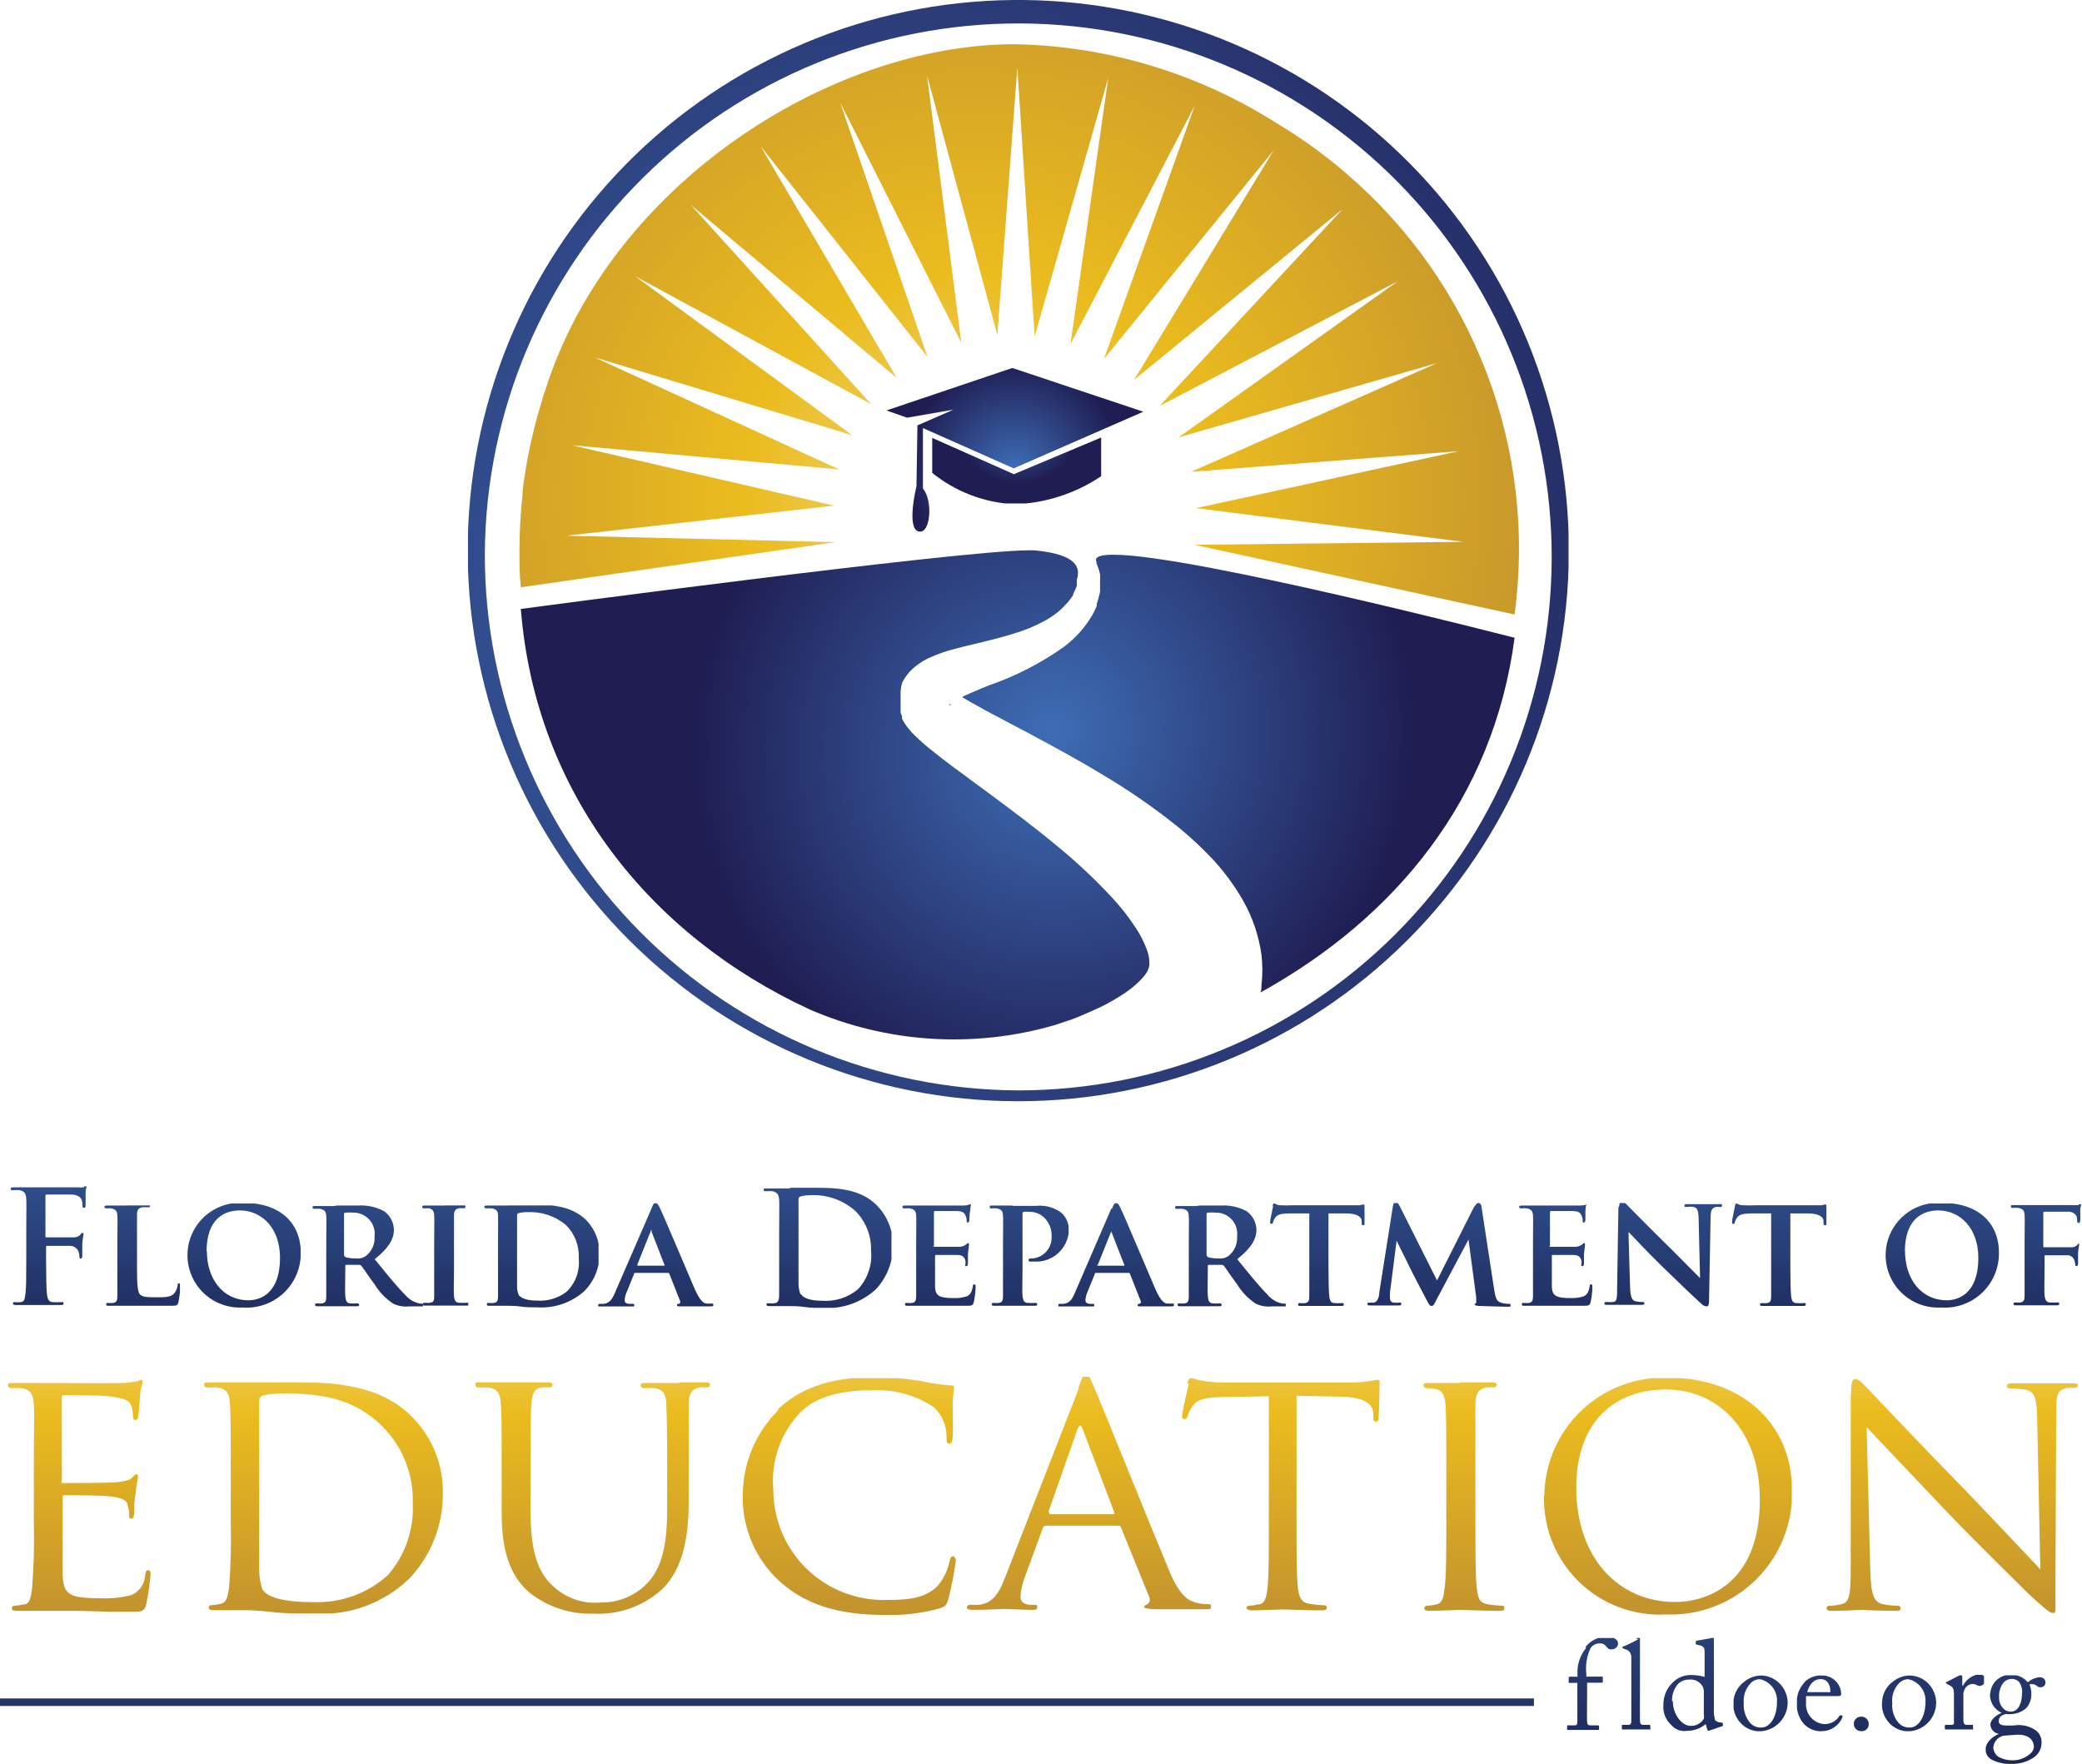 <svg id="Layer_1" data-name="Layer 1" xmlns="http://www.w3.org/2000/svg" xmlns:xlink="http://www.w3.org/1999/xlink" viewBox="0 0 132.35 112.14"><defs><style>.cls-1{fill:none;}.cls-2{clip-path:url(#clip-path);}.cls-3{fill:url(#linear-gradient);}.cls-4{clip-path:url(#clip-path-2);}.cls-5{fill:url(#linear-gradient-2);}.cls-6{clip-path:url(#clip-path-3);}.cls-7{fill:url(#linear-gradient-3);}.cls-8{clip-path:url(#clip-path-4);}.cls-9{fill:url(#linear-gradient-4);}.cls-10{clip-path:url(#clip-path-5);}.cls-11{fill:url(#linear-gradient-5);}.cls-12{clip-path:url(#clip-path-6);}.cls-13{fill:url(#linear-gradient-6);}.cls-14{clip-path:url(#clip-path-7);}.cls-15{fill:url(#linear-gradient-7);}.cls-16{clip-path:url(#clip-path-8);}.cls-17{fill:url(#linear-gradient-8);}.cls-18{clip-path:url(#clip-path-9);}.cls-19{fill:url(#linear-gradient-9);}.cls-20{clip-path:url(#clip-path-10);}.cls-21{fill:url(#linear-gradient-10);}.cls-22{clip-path:url(#clip-path-11);}.cls-23{fill:url(#linear-gradient-11);}.cls-24{clip-path:url(#clip-path-12);}.cls-25{fill:url(#linear-gradient-12);}.cls-26{clip-path:url(#clip-path-13);}.cls-27{fill:url(#linear-gradient-13);}.cls-28{clip-path:url(#clip-path-14);}.cls-29{fill:url(#linear-gradient-14);}.cls-30{clip-path:url(#clip-path-15);}.cls-31{fill:url(#linear-gradient-15);}.cls-32{clip-path:url(#clip-path-16);}.cls-33{fill:url(#linear-gradient-16);}.cls-34{clip-path:url(#clip-path-17);}.cls-35{fill:url(#linear-gradient-17);}.cls-36{clip-path:url(#clip-path-18);}.cls-37{fill:url(#linear-gradient-18);}.cls-38{clip-path:url(#clip-path-19);}.cls-39{fill:url(#linear-gradient-19);}.cls-40{clip-path:url(#clip-path-20);}.cls-41{fill:url(#linear-gradient-20);}.cls-42{clip-path:url(#clip-path-21);}.cls-43{fill:url(#linear-gradient-21);}.cls-44{clip-path:url(#clip-path-22);}.cls-45{fill:url(#linear-gradient-22);}.cls-46{clip-path:url(#clip-path-23);}.cls-47{fill:url(#linear-gradient-23);}.cls-48{clip-path:url(#clip-path-24);}.cls-49{fill:url(#linear-gradient-24);}.cls-50{clip-path:url(#clip-path-25);}.cls-51{fill:url(#linear-gradient-25);}.cls-52{clip-path:url(#clip-path-26);}.cls-53{fill:url(#linear-gradient-26);}.cls-54{clip-path:url(#clip-path-27);}.cls-55{fill:url(#linear-gradient-27);}.cls-56{clip-path:url(#clip-path-28);}.cls-57{fill:url(#linear-gradient-28);}.cls-58{clip-path:url(#clip-path-29);}.cls-59{fill:url(#radial-gradient);}.cls-60{clip-path:url(#clip-path-30);}.cls-61{fill:url(#radial-gradient-2);}.cls-62{clip-path:url(#clip-path-31);}.cls-63{fill:url(#radial-gradient-3);}.cls-64{clip-path:url(#clip-path-32);}.cls-65{fill:url(#radial-gradient-4);}.cls-66{clip-path:url(#clip-path-33);}.cls-67{fill:url(#radial-gradient-5);}.cls-68{clip-path:url(#clip-path-34);}.cls-69{fill:url(#radial-gradient-6);}.cls-70{clip-path:url(#clip-path-35);}.cls-71{fill:url(#radial-gradient-7);}.cls-72{clip-path:url(#clip-path-36);}.cls-73{fill:url(#radial-gradient-8);}.cls-74{clip-path:url(#clip-path-37);}.cls-75{fill:url(#linear-gradient-29);}.cls-76{clip-path:url(#clip-path-38);}.cls-77{fill:url(#linear-gradient-30);}.cls-78{clip-path:url(#clip-path-39);}.cls-79{fill:url(#linear-gradient-31);}.cls-80{clip-path:url(#clip-path-40);}.cls-81{fill:url(#linear-gradient-32);}.cls-82{clip-path:url(#clip-path-41);}.cls-83{fill:url(#linear-gradient-33);}.cls-84{clip-path:url(#clip-path-42);}.cls-85{fill:url(#linear-gradient-34);}.cls-86{clip-path:url(#clip-path-43);}.cls-87{fill:url(#linear-gradient-35);}.cls-88{clip-path:url(#clip-path-44);}.cls-89{fill:url(#linear-gradient-36);}.cls-90{clip-path:url(#clip-path-45);}.cls-91{fill:url(#linear-gradient-37);}.cls-92{clip-path:url(#clip-path-46);}.cls-93{fill:url(#linear-gradient-38);}</style><clipPath id="clip-path" transform="translate(-228.65 -173.61)"><path class="cls-1" d="M234,249.08a1.93,1.93,0,0,1-.41,0H231l-.63,0h-.81c-.15,0-.23,0-.23.1s.07.08.17.08a2.06,2.06,0,0,1,.39,0c.33.07.41.23.43.56s0,.6,0,2.12v1.76c0,1,0,1.71-.05,2.13s-.09.51-.29.55a1.63,1.63,0,0,1-.36,0c-.11,0-.15,0-.15.08s.07.1.21.1l1.27,0c.26,0,.89,0,1.52,0,.15,0,.22,0,.22-.1s0-.08-.17-.08a4.21,4.21,0,0,1-.5,0c-.3,0-.36-.26-.39-.55s-.05-1.17-.05-2.13v-.81c0-.07,0-.09.07-.09s1.23,0,1.48,0a.59.59,0,0,1,.51.36,1.1,1.1,0,0,1,.06.31c0,.07,0,.14.08.14s.1-.1.1-.19,0-.53,0-.73.08-.56.08-.62,0-.09-.06-.09-.08,0-.13.1a.52.52,0,0,1-.43.18h-1.73c-.06,0-.07,0-.07-.09v-2.5c0-.11,0-.13.09-.13l1.54,0c.38,0,.59.16.66.31a.91.91,0,0,1,.06.37c0,.12,0,.16.1.16s.09-.05.1-.13,0-.71,0-.81c0-.27.08-.38.08-.45a.08.08,0,0,0-.07-.09s-.1,0-.16.06"/></clipPath><linearGradient id="linear-gradient" x1="-10.65" y1="790.7" x2="-9.51" y2="790.7" gradientTransform="matrix(0, 19.37, 19.37, 0, -15314.44, 273.79)" gradientUnits="userSpaceOnUse"><stop offset="0" stop-color="#3e6db5"/><stop offset="1" stop-color="#141640"/></linearGradient><clipPath id="clip-path-2" transform="translate(-228.65 -173.61)"><path class="cls-1" d="M236.69,250.24l-1.21,0c-.13,0-.19,0-.19.08s.05.1.15.1a1.17,1.17,0,0,1,.29,0c.28.07.36.16.38.45s0,.51,0,1.8v1.5c0,.78,0,1.45,0,1.81s-.08.41-.26.45a1.3,1.3,0,0,1-.31,0c-.11,0-.14,0-.14.09s.06.09.17.09l.61,0h.5l1.17,0c.44,0,1,0,1.58,0,.46,0,.5,0,.56-.23a6.47,6.47,0,0,0,.13-1c0-.1,0-.19-.09-.19s-.08,0-.09.13a1,1,0,0,1-.22.51c-.22.23-.56.24-1,.24-.68,0-1,0-1.17-.18s-.19-.7-.19-1.79v-1.5c0-1.29,0-1.53,0-1.8s.09-.41.33-.45a2,2,0,0,1,.34,0c.11,0,.16,0,.16-.1s-.06-.08-.19-.08l-1.27,0"/></clipPath><linearGradient id="linear-gradient-2" x1="-10.65" y1="790.74" x2="-9.51" y2="790.74" gradientTransform="matrix(0, 19.37, 19.37, 0, -15309.12, 273.79)" xlink:href="#linear-gradient"/><clipPath id="clip-path-3" transform="translate(-228.65 -173.61)"><path class="cls-1" d="M241.78,253.17c0-2.1,1.14-2.62,2.12-2.62,1.42,0,2.55,1.16,2.55,3,0,2.42-1.4,2.71-2,2.71-1.65,0-2.65-1.38-2.65-3.13m2.28-3.06a3.33,3.33,0,1,0,0,6.65,3.44,3.44,0,0,0,3.69-3.48c0-1.91-1.33-3.13-3.49-3.17Z"/></clipPath><linearGradient id="linear-gradient-3" x1="-10.65" y1="790.77" x2="-9.51" y2="790.77" gradientTransform="matrix(0, 19.37, 19.37, 0, -15303.48, 273.79)" xlink:href="#linear-gradient"/><clipPath id="clip-path-4" transform="translate(-228.65 -173.61)"><path class="cls-1" d="M250.6,253.49c-.06,0-.08-.06-.08-.15v-2.53c0-.07,0-.1.08-.12a3.19,3.19,0,0,1,.52,0,1.34,1.34,0,0,1,1.34,1.51,1.44,1.44,0,0,1-.57,1.26.88.88,0,0,1-.62.14,2.41,2.41,0,0,1-.67-.08m-.69-3.25-1.2,0c-.13,0-.2,0-.2.08s.06.1.15.1a1.62,1.62,0,0,1,.35,0c.28.07.36.16.38.45s0,.51,0,1.8v1.5c0,.78,0,1.45,0,1.81s-.08.41-.26.45a1.3,1.3,0,0,1-.31,0c-.11,0-.14,0-.14.09s.06.09.17.09l1.08,0c.13,0,.86,0,1.37,0,.11,0,.18,0,.18-.09a.1.1,0,0,0-.11-.09,3.34,3.34,0,0,1-.43,0c-.27,0-.31-.2-.34-.45s0-1,0-1.81v-.12a.06.06,0,0,1,.07-.07l.79,0a.2.2,0,0,1,.16.06c.11.13.48.7.83,1.16a4,4,0,0,0,1.2,1.25,1.91,1.91,0,0,0,1,.17h.84c.11,0,.17,0,.17-.09a.1.1,0,0,0-.11-.09.82.82,0,0,1-.21,0,1.65,1.65,0,0,1-.94-.56c-.53-.53-1.15-1.3-1.93-2.26.86-.69,1.22-1.25,1.22-1.88a1.49,1.49,0,0,0-.62-1.17,3.08,3.08,0,0,0-1.67-.36l-1.37,0"/></clipPath><linearGradient id="linear-gradient-4" x1="-10.65" y1="790.82" x2="-9.51" y2="790.82" gradientTransform="matrix(0, 19.37, 19.37, 0, -15296.53, 273.79)" xlink:href="#linear-gradient"/><clipPath id="clip-path-5" transform="translate(-228.65 -173.61)"><path class="cls-1" d="M256.88,250.24l-1.18,0c-.14,0-.21,0-.21.07s0,.11.14.11a1.12,1.12,0,0,1,.32,0c.19.06.28.15.3.44s0,.51,0,1.8v1.5c0,.82,0,1.5,0,1.85s-.08.37-.26.41a1.3,1.3,0,0,1-.31,0c-.11,0-.14,0-.14.09s.06.09.17.09l1.15,0c.24,0,.84,0,1.42,0,.1,0,.17,0,.17-.09s0-.09-.14-.09a3.29,3.29,0,0,1-.45,0c-.26,0-.32-.17-.35-.4s0-1,0-1.86v-1.5c0-1.29,0-1.53,0-1.8s.09-.41.33-.45a1.22,1.22,0,0,1,.26,0c.09,0,.14,0,.14-.11s-.07-.07-.18-.07l-1.13,0"/></clipPath><linearGradient id="linear-gradient-5" x1="-10.65" y1="790.85" x2="-9.51" y2="790.85" gradientTransform="matrix(0, 19.37, 19.37, 0, -15292.2, 273.79)" xlink:href="#linear-gradient"/><clipPath id="clip-path-6" transform="translate(-228.65 -173.61)"><path class="cls-1" d="M261.63,255.94a1.37,1.37,0,0,1-.11-.6c0-.17,0-.82,0-1.72v-1.07c0-.67,0-1.37,0-1.66,0-.1,0-.14.11-.17a1.75,1.75,0,0,1,.53-.06,3.55,3.55,0,0,1,2.46.81,2.77,2.77,0,0,1,.82,2.12,2.6,2.6,0,0,1-.75,2.11,2.77,2.77,0,0,1-1.92.58c-.69,0-1-.18-1.14-.34m-.72-5.7-1.27,0c-.13,0-.2,0-.2.08s.06.1.15.1a1.62,1.62,0,0,1,.35,0c.28.07.36.16.37.45s0,.51,0,1.8v1.5c0,.78,0,1.45,0,1.81s-.08.41-.26.45a1.3,1.3,0,0,1-.31,0c-.11,0-.14,0-.14.09s.06.09.17.09l.61,0h.5c.22,0,.54,0,.88.05s.73.05,1.05.05a4.1,4.1,0,0,0,2.95-1,3.3,3.3,0,0,0,1-2.37,3,3,0,0,0-.83-2.16c-1-1-2.44-1-3.54-1l-1.42,0"/></clipPath><linearGradient id="linear-gradient-6" x1="-10.65" y1="790.89" x2="-9.51" y2="790.89" gradientTransform="matrix(0, 19.37, 19.37, 0, -15286.79, 273.79)" xlink:href="#linear-gradient"/><clipPath id="clip-path-7" transform="translate(-228.65 -173.61)"><path class="cls-1" d="M269.16,254l.85-2.12s0-.08.05-.08,0,0,0,.08l.83,2.13s0,.05,0,.05h-1.7s-.05,0,0-.06m.87-3.56-2.3,5.3c-.18.43-.33.69-.73.75h-.26a.09.09,0,0,0-.1.09c0,.07.05.09.16.09.46,0,.93,0,1,0l1,0c.09,0,.14,0,.14-.09s0-.09-.13-.09h-.13c-.27,0-.35-.09-.35-.24a1.54,1.54,0,0,1,.13-.52l.47-1.15c0-.05,0-.06.08-.06h2.07a.08.08,0,0,1,.09.06l.68,1.72a.13.13,0,0,1-.08.19c-.09,0-.11,0-.11.09s.1.06.26.07c.74,0,1.38,0,1.69,0s.38,0,.38-.09,0-.09-.12-.09l-.33,0c-.16,0-.41-.14-.75-.91-.56-1.29-2-4.73-2.24-5.2-.09-.18-.13-.27-.26-.27s-.16.1-.26.35"/></clipPath><linearGradient id="linear-gradient-7" x1="-10.65" y1="790.94" x2="-9.51" y2="790.94" gradientTransform="matrix(0, 19.37, 19.37, 0, -15280.49, 273.79)" xlink:href="#linear-gradient"/><clipPath id="clip-path-8" transform="translate(-228.65 -173.61)"><path class="cls-1" d="M279.53,255.87a2,2,0,0,1-.12-.76c0-.19,0-1,0-2v-1.26c0-.79,0-1.66,0-2a.17.17,0,0,1,.13-.19,2.44,2.44,0,0,1,.64-.08,4,4,0,0,1,2.84,1,3.4,3.4,0,0,1,1,2.5,3.16,3.16,0,0,1-.84,2.49,3.21,3.21,0,0,1-2.3.72c-.79,0-1.18-.21-1.3-.4m-.73-6.74c-.28,0-.91,0-1.44,0-.15,0-.22,0-.22.09s.06.09.17.09a2.06,2.06,0,0,1,.39,0c.33.07.41.23.43.56s0,.6,0,2.12v1.76c0,.92,0,1.71,0,2.13s-.09.51-.29.55a1.63,1.63,0,0,1-.36,0c-.12,0-.16,0-.16.08s.07.1.2.1l.69,0h.56c.25,0,.6,0,1,.06s.79.06,1.15.06a4.56,4.56,0,0,0,3.35-1.18,4,4,0,0,0,1.09-2.79,3.53,3.53,0,0,0-1-2.53c-1.09-1.14-2.76-1.14-4-1.14-.6,0-1.22,0-1.53,0"/></clipPath><linearGradient id="linear-gradient-8" x1="-10.65" y1="791" x2="-9.51" y2="791" gradientTransform="matrix(0, 19.37, 19.37, 0, -15270.79, 273.79)" xlink:href="#linear-gradient"/><clipPath id="clip-path-9" transform="translate(-228.65 -173.61)"><path class="cls-1" d="M290.25,250.19a1.42,1.42,0,0,1-.37.05h-2.4l-1.27,0c-.13,0-.2,0-.2.08s.06.1.15.1a1.62,1.62,0,0,1,.35,0c.28.07.36.16.38.45s0,.51,0,1.8v1.5c0,.78,0,1.45,0,1.81s-.08.41-.26.45a1.3,1.3,0,0,1-.31,0c-.11,0-.14,0-.14.09s.06.09.17.09l.61,0h.5l1,0c.43,0,1,0,1.62,0,.33,0,.41,0,.47-.22a5.75,5.75,0,0,0,.12-.94c0-.09,0-.2-.08-.2s-.08,0-.1.13c-.06.35-.16.53-.38.63a2.38,2.38,0,0,1-.83.11c-.9,0-1.17-.13-1.19-.71,0-.25,0-1,0-1.26v-.68c0-.05,0-.09.05-.09.22,0,1.22,0,1.38,0,.33,0,.44.16.49.33s0,.22,0,.31,0,.07.08.07.09-.12.09-.19,0-.4,0-.57c.05-.43.07-.57.07-.62a.08.08,0,0,0-.07-.09s-.07.05-.14.11a.69.69,0,0,1-.42.13c-.2,0-1.34,0-1.54,0s-.06,0-.06-.09v-2.1s0-.08.06-.08,1.23,0,1.38,0c.44,0,.51.16.58.31a.8.8,0,0,1,.06.31c0,.07,0,.11.07.11s.09-.1.1-.13,0-.48.05-.57a3.48,3.48,0,0,1,.07-.54c0-.05,0-.09-.06-.09a1,1,0,0,0-.14,0"/></clipPath><linearGradient id="linear-gradient-9" x1="-10.65" y1="791.05" x2="-9.51" y2="791.05" gradientTransform="matrix(0, 19.37, 19.37, 0, -15264.6, 273.79)" xlink:href="#linear-gradient"/><clipPath id="clip-path-10" transform="translate(-228.65 -173.61)"><path class="cls-1" d="M293,250.24l-1.27,0c-.13,0-.2,0-.2.08s.06.1.15.1a1.62,1.62,0,0,1,.35,0c.28.07.36.16.38.45s0,.51,0,1.8v1.5c0,.78,0,1.45,0,1.81s-.08.41-.26.45a1.3,1.3,0,0,1-.31,0c-.11,0-.14,0-.14.09s.06.09.17.09l1.11,0c.23,0,.85,0,1.44,0,.09,0,.16,0,.16-.09s0-.09-.14-.09a3.4,3.4,0,0,1-.45,0c-.26,0-.31-.2-.34-.44s0-1,0-1.82v-3.37c0-.09,0-.14.07-.16a1.38,1.38,0,0,1,.38,0,1.32,1.32,0,0,1,.88.32,1.59,1.59,0,0,1,.52,1.26,1.33,1.33,0,0,1-1.18,1.38c-.19,0-.29,0-.29.11a.1.1,0,0,0,.11.09h.26a2.08,2.08,0,0,0,2.2-2.06,1.52,1.52,0,0,0-.43-1,2.24,2.24,0,0,0-1.64-.48l-1.46,0"/></clipPath><linearGradient id="linear-gradient-10" x1="-10.65" y1="791.08" x2="-9.51" y2="791.08" gradientTransform="matrix(0, 19.37, 19.37, 0, -15259.52, 273.79)" xlink:href="#linear-gradient"/><clipPath id="clip-path-11" transform="translate(-228.65 -173.61)"><path class="cls-1" d="M298.44,254l.85-2.12s0-.08,0-.08,0,0,0,.08l.83,2.13s0,.05,0,.05h-1.7s-.05,0,0-.06m.87-3.56-2.29,5.3c-.18.43-.33.69-.73.75H296a.09.09,0,0,0-.1.09c0,.07.05.09.16.09.46,0,.93,0,1,0l1,0c.1,0,.15,0,.15-.09s0-.09-.13-.09H298c-.27,0-.35-.09-.35-.24a1.54,1.54,0,0,1,.13-.52l.47-1.15c0-.05,0-.06.08-.06h2.06a.08.08,0,0,1,.09.06l.68,1.72a.13.13,0,0,1-.08.19c-.09,0-.11,0-.11.09s.1.06.26.07c.74,0,1.38,0,1.69,0s.38,0,.38-.09,0-.09-.12-.09l-.33,0c-.16,0-.41-.14-.75-.91-.56-1.29-2-4.73-2.24-5.2-.09-.18-.13-.27-.26-.27s-.16.1-.26.35"/></clipPath><linearGradient id="linear-gradient-11" x1="-10.65" y1="791.12" x2="-9.51" y2="791.12" gradientTransform="matrix(0, 19.37, 19.37, 0, -15254.72, 273.79)" xlink:href="#linear-gradient"/><clipPath id="clip-path-12" transform="translate(-228.65 -173.61)"><path class="cls-1" d="M305.43,253.49c-.06,0-.08-.06-.08-.15v-2.53c0-.07,0-.1.08-.12a3.19,3.19,0,0,1,.52,0,1.34,1.34,0,0,1,1.34,1.51,1.44,1.44,0,0,1-.57,1.26.88.88,0,0,1-.62.14,2.41,2.41,0,0,1-.67-.08m-.69-3.25-1.2,0c-.13,0-.2,0-.2.08s.06.1.15.1a1.62,1.62,0,0,1,.35,0c.28.07.36.16.38.45s0,.51,0,1.8v1.5c0,.78,0,1.45,0,1.81s-.08.41-.26.45a1.3,1.3,0,0,1-.31,0c-.11,0-.14,0-.14.09s.06.09.17.09l1.08,0c.13,0,.86,0,1.37,0,.11,0,.18,0,.18-.09a.1.1,0,0,0-.11-.09,3.34,3.34,0,0,1-.43,0c-.27,0-.31-.2-.34-.45s0-1,0-1.81v-.12a.06.06,0,0,1,.07-.07l.79,0a.2.2,0,0,1,.16.06c.11.13.48.7.83,1.16a4,4,0,0,0,1.2,1.25,1.91,1.91,0,0,0,1,.17h.84c.11,0,.17,0,.17-.09a.1.1,0,0,0-.11-.09.82.82,0,0,1-.21,0,1.65,1.65,0,0,1-.94-.56c-.53-.53-1.15-1.3-1.93-2.26.86-.69,1.22-1.25,1.22-1.88a1.49,1.49,0,0,0-.62-1.17,3.08,3.08,0,0,0-1.67-.36l-1.37,0"/></clipPath><linearGradient id="linear-gradient-12" x1="-10.65" y1="791.16" x2="-9.51" y2="791.16" gradientTransform="matrix(0, 19.37, 19.37, 0, -15248.27, 273.79)" xlink:href="#linear-gradient"/><clipPath id="clip-path-13" transform="translate(-228.65 -173.61)"><path class="cls-1" d="M309.58,250.26c0,.07-.19.89-.19,1s0,.14.08.14.08,0,.1-.11a1,1,0,0,1,.15-.29c.13-.18.34-.25.85-.26l1.31,0v3.44c0,.78,0,1.45,0,1.81s-.08.41-.26.45a1.24,1.24,0,0,1-.31,0c-.11,0-.14,0-.14.09s.06.09.17.09l1.15,0c.25,0,.84,0,1.42,0,.1,0,.16,0,.16-.09s0-.09-.13-.09a3.19,3.19,0,0,1-.45,0c-.26,0-.31-.2-.34-.44s-.05-1-.05-1.82v-3.44l1.11,0c.79,0,1,.27,1,.49v.1c0,.12,0,.16.1.16s.07,0,.08-.14,0-.85,0-1,0-.18-.08-.18l-.23.05c-.13,0-.32,0-.6,0h-3.57a8.34,8.34,0,0,1-.88,0c-.22,0-.31-.11-.38-.11s-.08.05-.1.16"/></clipPath><linearGradient id="linear-gradient-13" x1="-10.65" y1="791.2" x2="-9.51" y2="791.2" gradientTransform="matrix(0, 19.37, 19.37, 0, -15243.46, 273.79)" xlink:href="#linear-gradient"/><clipPath id="clip-path-14" transform="translate(-228.65 -173.61)"><path class="cls-1" d="M322.37,250.29,320,255l-2.36-4.7c-.12-.23-.18-.27-.27-.27s-.14.08-.17.22l-.87,5.51c0,.28-.12.62-.35.65l-.27,0c-.09,0-.14,0-.14.08s.07.1.16.1l.86,0c.16,0,.56,0,.93,0,.13,0,.21,0,.21-.1s-.06-.08-.14-.08a1.52,1.52,0,0,1-.31,0c-.15,0-.27-.09-.27-.25a2.8,2.8,0,0,1,0-.4l.42-3.28h0c.29.59.81,1.62.88,1.78s.8,1.54,1,1.93.24.43.35.43.15-.08.35-.48L322,252.4h0l.49,3.67c0,.24,0,.34,0,.36s-.1.05-.1.09.05.09.26.1,1.6.05,1.82.05.23,0,.23-.1-.06-.08-.14-.08a1.74,1.74,0,0,1-.5-.08c-.27-.08-.35-.31-.43-.84l-.8-5.23c0-.18-.13-.27-.2-.27s-.16.08-.23.22"/></clipPath><linearGradient id="linear-gradient-14" x1="-10.65" y1="791.24" x2="-9.51" y2="791.24" gradientTransform="matrix(0, 19.37, 19.37, 0, -15236.62, 273.79)" xlink:href="#linear-gradient"/><clipPath id="clip-path-15" transform="translate(-228.65 -173.61)"><path class="cls-1" d="M329.46,250.19a1.42,1.42,0,0,1-.37.05h-2.4l-1.27,0c-.13,0-.2,0-.2.08s.06.1.15.1a1.62,1.62,0,0,1,.35,0c.28.07.36.16.38.45s0,.51,0,1.8v1.5c0,.78,0,1.45,0,1.81s-.08.41-.26.45a1.3,1.3,0,0,1-.31,0c-.11,0-.14,0-.14.09s.06.09.17.09l.61,0h.5l1,0c.43,0,1,0,1.62,0,.33,0,.41,0,.47-.22a5.75,5.75,0,0,0,.12-.94c0-.09,0-.2-.08-.2s-.08,0-.1.13c-.06.35-.16.53-.38.63a2.38,2.38,0,0,1-.83.11c-.9,0-1.17-.13-1.19-.71,0-.25,0-1,0-1.26v-.68c0-.05,0-.09,0-.09.22,0,1.22,0,1.38,0,.33,0,.44.16.49.33s0,.22,0,.31,0,.07.08.07.09-.12.09-.19,0-.4,0-.57c.05-.43.07-.57.07-.62a.08.08,0,0,0-.07-.09s-.07.05-.14.11a.69.69,0,0,1-.42.13c-.2,0-1.34,0-1.54,0s-.06,0-.06-.09v-2.1s0-.08.06-.08,1.23,0,1.38,0c.44,0,.51.16.58.31a.8.8,0,0,1,.06.31c0,.07,0,.11.07.11s.09-.1.1-.13,0-.48,0-.57a3.48,3.48,0,0,1,.07-.54c0-.05,0-.09-.06-.09a1,1,0,0,0-.14,0"/></clipPath><linearGradient id="linear-gradient-15" x1="-10.65" y1="791.29" x2="-9.51" y2="791.29" gradientTransform="matrix(0, 19.37, 19.37, 0, -15230.09, 273.79)" xlink:href="#linear-gradient"/><clipPath id="clip-path-16" transform="translate(-228.65 -173.61)"><path class="cls-1" d="M331.53,250.37l-.08,5c0,.74,0,1-.27,1a1.81,1.81,0,0,1-.4,0c-.08,0-.14,0-.14.09s.08.09.2.09c.45,0,.87,0,1,0s.57,0,1.14,0c.11,0,.2,0,.2-.09s-.05-.09-.15-.09a1.49,1.49,0,0,1-.46-.06c-.17-.06-.28-.26-.3-.92l-.1-3.47h0c.17.15,1.1,1.18,2.05,2.1s2,1.94,2.57,2.45a.52.52,0,0,0,.36.18c.07,0,.14-.08.14-.27l.1-5.36c0-.48.08-.62.32-.69a.89.89,0,0,1,.27,0c.1,0,.15,0,.15-.1s-.08-.08-.2-.08c-.43,0-.76,0-.86,0l-1.12,0c-.13,0-.22,0-.22.08s0,.1.14.1a1.48,1.48,0,0,1,.46,0c.21.07.29.22.3.74l.09,3.78h0c-.13-.12-1.3-1.32-1.9-1.91-1.28-1.25-2.59-2.59-2.7-2.7s-.27-.29-.38-.29-.15.12-.15.3"/></clipPath><linearGradient id="linear-gradient-16" x1="-10.65" y1="791.33" x2="-9.51" y2="791.33" gradientTransform="matrix(0, 19.37, 19.37, 0, -15224.04, 273.79)" xlink:href="#linear-gradient"/><clipPath id="clip-path-17" transform="translate(-228.65 -173.61)"><path class="cls-1" d="M338.94,250.26c0,.07-.19.89-.19,1s0,.14.08.14.08,0,.1-.11a1,1,0,0,1,.15-.29c.13-.18.34-.25.85-.26l1.31,0v3.44c0,.78,0,1.45,0,1.81s-.08.41-.26.45a1.24,1.24,0,0,1-.31,0c-.11,0-.14,0-.14.09s.06.09.17.09l1.15,0c.25,0,.84,0,1.42,0,.1,0,.17,0,.17-.09s0-.09-.14-.09a3.29,3.29,0,0,1-.45,0c-.26,0-.31-.2-.34-.44s-.05-1-.05-1.82v-3.44l1.11,0c.79,0,1,.27,1,.49v.1c0,.12,0,.16.1.16s.07,0,.08-.14,0-.85,0-1,0-.18-.07-.18l-.24.05c-.13,0-.32,0-.6,0H340.3a8.34,8.34,0,0,1-.88,0c-.22,0-.31-.11-.38-.11s-.08.05-.1.16"/></clipPath><linearGradient id="linear-gradient-17" x1="-10.65" y1="791.38" x2="-9.51" y2="791.38" gradientTransform="matrix(0, 19.37, 19.37, 0, -15217.61, 273.79)" xlink:href="#linear-gradient"/><clipPath id="clip-path-18" transform="translate(-228.65 -173.61)"><path class="cls-1" d="M349.74,253.17c0-2.1,1.15-2.62,2.12-2.62,1.42,0,2.55,1.16,2.55,3,0,2.42-1.4,2.71-2,2.71-1.66,0-2.66-1.38-2.66-3.13m2.28-3.06a3.33,3.33,0,1,0,0,6.65,3.44,3.44,0,0,0,3.69-3.48c0-1.91-1.33-3.13-3.49-3.17Z"/></clipPath><linearGradient id="linear-gradient-18" x1="-10.65" y1="791.44" x2="-9.51" y2="791.44" gradientTransform="matrix(0, 19.37, 19.37, 0, -15208.46, 273.79)" xlink:href="#linear-gradient"/><clipPath id="clip-path-19" transform="translate(-228.65 -173.61)"><path class="cls-1" d="M360.8,250.21a2.7,2.7,0,0,1-.36,0h-2.5l-1.26,0c-.14,0-.21,0-.21.08s.07.1.15.1a1.62,1.62,0,0,1,.35,0c.28.07.36.16.38.45s0,.51,0,1.8v1.5c0,.82,0,1.45,0,1.81s-.08.41-.26.45a1.3,1.3,0,0,1-.31,0c-.1,0-.13,0-.13.09s.06.09.18.09l1.12,0c.23,0,.85,0,1.41,0,.13,0,.19,0,.19-.09s0-.09-.15-.09a3.11,3.11,0,0,1-.43,0c-.26,0-.32-.2-.35-.45s0-1,0-1.78v-.7c0-.06,0-.07.06-.07s1.19,0,1.41,0a.45.45,0,0,1,.42.31.78.78,0,0,1,.06.26c0,.06,0,.12.08.12s.1-.12.1-.19,0-.45,0-.62.07-.5.07-.55,0-.08,0-.08-.07,0-.12.09a.45.45,0,0,1-.37.15H358.6c-.05,0-.06,0-.06-.08v-2.05c0-.11,0-.13.08-.13l1.46,0a.61.61,0,0,1,.56.26.68.68,0,0,1,.05.32c0,.1.05.14.11.14s.08-.1.09-.17,0-.6,0-.69.07-.32.07-.37,0-.09-.06-.09-.09,0-.14.06"/></clipPath><linearGradient id="linear-gradient-19" x1="-10.65" y1="791.48" x2="-9.51" y2="791.48" gradientTransform="matrix(0, 19.37, 19.37, 0, -15202.69, 273.79)" xlink:href="#linear-gradient"/><clipPath id="clip-path-20" transform="translate(-228.65 -173.61)"><path class="cls-1" d="M237.42,261.41c-.16,0-.52.09-.9.11s-4.61,0-4.75,0-1.4,0-2.31,0c-.22,0-.31,0-.31.16a.2.2,0,0,0,.16.16c.18,0,.52,0,.67,0,.66.09.77.41.82,1.06s0,1.16,0,4.14v3.39a40.35,40.35,0,0,1-.11,4.16c-.09.56-.14,1-.52,1a4.28,4.28,0,0,1-.61.09.16.16,0,0,0-.16.16c0,.12.11.16.32.16s.77,0,1.15,0,.81,0,.86,0c.29,0,.81,0,1.65,0s2,.07,3.46.07c.77,0,1,0,1.11-.5a16.81,16.81,0,0,0,.27-1.85c0-.14,0-.3-.14-.3s-.16.07-.2.3A1.46,1.46,0,0,1,237,275a6.74,6.74,0,0,1-2,.2c-2,0-2.32-.25-2.37-1.53,0-.39,0-2.63,0-3.28v-1.61c0-.06,0-.13.14-.13.33,0,2.46,0,3,.09.77.09,1,.32,1,.59a1.7,1.7,0,0,1,.09.63c0,.11,0,.18.14.18s.18-.2.18-.36,0-.86.09-1.24a9.1,9.1,0,0,1,.16-1.07c0-.11-.05-.15-.12-.15s-.16.11-.29.24-.5.23-1,.27-3.08.05-3.33.05-.11-.07-.11-.2V262.5c0-.14,0-.21.11-.21s2.54,0,2.87.07c1.09.14,1.29.27,1.43.59a2.07,2.07,0,0,1,.11.68c0,.15.05.24.16.24s.16-.11.18-.2.09-1.08.11-1.26c0-.55.16-.77.16-.91s0-.18-.09-.18-.18.07-.27.09"/></clipPath><linearGradient id="linear-gradient-20" x1="-11.28" y1="790.57" x2="-10.15" y2="790.57" gradientTransform="matrix(0, 18.23, 18.23, 0, -14403.88, 287.79)" gradientUnits="userSpaceOnUse"><stop offset="0" stop-color="#eed688"/><stop offset="0.37" stop-color="#ebbc1e"/><stop offset="1" stop-color="#c2922e"/></linearGradient><clipPath id="clip-path-21" transform="translate(-228.65 -173.61)"><path class="cls-1" d="M245.35,274.68a3.78,3.78,0,0,1-.22-1.38c0-.36,0-2.15,0-4.18V262.7c0-.23.06-.32.24-.39a6,6,0,0,1,1.2-.13c2.38,0,4.57.25,6.44,2.15a6.62,6.62,0,0,1,1.88,4.81,6.5,6.5,0,0,1-1.56,4.57,6.67,6.67,0,0,1-4.66,1.74c-2.35,0-3.05-.41-3.3-.77m1.54-13.2c-1.17,0-2.44,0-2.67,0s-1.4,0-2.3,0c-.23,0-.32,0-.32.16a.2.2,0,0,0,.16.16c.18,0,.52,0,.68,0,.65.09.77.41.81,1.06s.05,1.16.05,4.14v3.39a40.35,40.35,0,0,1-.11,4.16c-.1.56-.14.92-.53,1a2.5,2.5,0,0,1-.61.09.15.15,0,0,0-.15.16c0,.12.11.16.31.16s.79,0,1.2,0,.77,0,.81,0,.77,0,1.63.11,1.92.11,2.78.11a8,8,0,0,0,6-2.21,7.75,7.75,0,0,0,2.15-5.41,6.72,6.72,0,0,0-1.95-4.88c-2-2.06-5.05-2.2-7.11-2.2h-.87"/></clipPath><linearGradient id="linear-gradient-21" x1="-11.28" y1="790.67" x2="-10.15" y2="790.67" gradientTransform="matrix(0, 18.22, 18.22, 0, -14389.25, 287.79)" xlink:href="#linear-gradient-20"/><clipPath id="clip-path-22" transform="translate(-228.65 -173.61)"><path class="cls-1" d="M271.85,261.52c-.12,0-1.27,0-2.15,0-.23,0-.32,0-.32.16a.18.18,0,0,0,.16.16c.18,0,.52,0,.68,0,.65.09.77.45.79,1.06s.05,1.16.05,4.14v2.42c0,2-.21,3.55-1.14,4.65a4,4,0,0,1-3.07,1.36,3.88,3.88,0,0,1-3-1c-.86-.77-1.47-1.92-1.47-4.7V267c0-3,0-3.53.05-4.14s.15-1,.67-1.06a2.63,2.63,0,0,1,.5,0,.2.2,0,0,0,.18-.16c0-.12-.11-.16-.34-.16-.58,0-1.83,0-2,0s-1.38,0-2.28,0c-.23,0-.32,0-.32.16a.2.2,0,0,0,.16.16c.18,0,.52,0,.68,0,.65.09.77.45.81,1.06s.05,1.16.05,4.14v2.82c0,2.81.77,4.14,1.74,5a6.21,6.21,0,0,0,4.13,1.36,6,6,0,0,0,4.16-1.4c1.58-1.36,1.86-3.69,1.86-5.76V267c0-3,0-3.53,0-4.14s.16-.95.7-1.06a2.63,2.63,0,0,1,.5,0,.18.18,0,0,0,.16-.16c0-.12-.1-.16-.32-.16-.59,0-1.54,0-1.67,0"/></clipPath><linearGradient id="linear-gradient-22" x1="-11.28" y1="790.78" x2="-10.15" y2="790.78" gradientTransform="matrix(0, 18.23, 18.23, 0, -14375.21, 287.79)" xlink:href="#linear-gradient-20"/><clipPath id="clip-path-23" transform="translate(-228.65 -173.61)"><path class="cls-1" d="M278.11,263.26a7.62,7.62,0,0,0-2.24,5.25,7.21,7.21,0,0,0,2.42,5.69c1.56,1.36,3.57,2.06,6.55,2.06a11.71,11.71,0,0,0,3.6-.43c.34-.14.38-.2.49-.56a19.22,19.22,0,0,0,.48-2.47c0-.13-.09-.27-.18-.27s-.16.07-.21.27a3.5,3.5,0,0,1-.76,1.61c-.79.79-1.79.9-3.28.9a7,7,0,0,1-7.17-7,6.29,6.29,0,0,1,1.79-5c.7-.65,1.92-1.33,4.48-1.33a6.48,6.48,0,0,1,3.91,1.06,2.51,2.51,0,0,1,.83,1.92c0,.27,0,.41.16.41s.2-.11.23-.41,0-1.33,0-2,.09-.93.09-1.09,0-.2-.25-.2a14.67,14.67,0,0,1-2-.3,19.18,19.18,0,0,0-2.89-.22c-3.06,0-4.87.9-6.06,2.05"/></clipPath><linearGradient id="linear-gradient-23" x1="-11.28" y1="790.89" x2="-10.15" y2="790.89" gradientTransform="matrix(0, 18.23, 18.23, 0, -14360.83, 287.79)" xlink:href="#linear-gradient-20"/><clipPath id="clip-path-24" transform="translate(-228.65 -173.61)"><path class="cls-1" d="M295.29,269.73l1.85-5.27c.11-.29.23-.29.34,0l2,5.27c0,.09,0,.13-.06.13h-4c-.06,0-.09,0-.06-.13m1.87-7.87-4.68,12c-.38,1-.77,1.65-1.67,1.76l-.59,0a.18.18,0,0,0-.18.16c0,.12.14.16.39.16.81,0,1.81-.06,2-.06s1.31.06,1.78.06c.18,0,.3,0,.3-.16s0-.16-.2-.16h-.19c-.34,0-.67-.13-.67-.51a4,4,0,0,1,.29-1.29l1.13-3.08a.2.2,0,0,1,.2-.15h4.59c.11,0,.14,0,.18.11l1.79,4.41a.36.36,0,0,1-.18.51c-.09.05-.14.05-.14.14s.32.12.7.14c1.38,0,2.85,0,3.14,0s.46,0,.46-.16-.14-.16-.25-.16a2.71,2.71,0,0,1-.79-.11c-.43-.13-1-.38-1.7-2.1-1.22-2.92-4.41-10.85-4.77-11.66-.2-.43-.27-.7-.47-.7s-.23.11-.48.74"/></clipPath><linearGradient id="linear-gradient-24" x1="-11.28" y1="790.99" x2="-10.15" y2="790.99" gradientTransform="matrix(0, 18.22, 18.22, 0, -14346.49, 287.79)" xlink:href="#linear-gradient-20"/><clipPath id="clip-path-25" transform="translate(-228.65 -173.61)"><path class="cls-1" d="M304.22,261.57c-.05.16-.43,1.87-.43,2.08a.15.15,0,0,0,.13.16c.09,0,.16,0,.21-.18a2.58,2.58,0,0,1,.31-.61c.3-.46.77-.59,2-.61l2.87-.05v8.07c0,1.85,0,3.37-.09,4.16-.06.56-.18,1-.58,1a3.13,3.13,0,0,1-.59.09c-.12,0-.16.07-.16.13s.09.16.32.16c.58,0,2-.06,2-.06s1.38.06,2.47.06c.22,0,.31-.06.31-.16a.14.14,0,0,0-.16-.16,6.65,6.65,0,0,1-.9-.09c-.61-.09-.7-.45-.77-1-.09-.79-.09-2.31-.09-4.16v-8.07l2.49.05c1.9,0,2.33.47,2.39,1.06l0,.2c0,.27.06.34.15.34s.19-.09.19-.25.06-1.6.06-2.19c0-.11,0-.23-.09-.23s-.27.05-.56.09a9.32,9.32,0,0,1-1.43.09h-7.5c-.23,0-1,0-1.56-.09a5.89,5.89,0,0,1-.88-.22c-.07,0-.18.25-.2.36"/></clipPath><linearGradient id="linear-gradient-25" x1="-11.28" y1="791.07" x2="-10.15" y2="791.07" gradientTransform="matrix(0, 18.23, 18.23, 0, -14335.93, 287.79)" xlink:href="#linear-gradient-20"/><clipPath id="clip-path-26" transform="translate(-228.65 -173.61)"><path class="cls-1" d="M321.46,261.52c-.11,0-1.35,0-2,0-.23,0-.32,0-.32.16a.18.18,0,0,0,.16.16,3.88,3.88,0,0,1,.61.06c.43.09.59.39.63,1s.05,1.16.05,4.14v3.39c0,1.85,0,3.37-.11,4.16-.07.56-.14.92-.52,1a2.57,2.57,0,0,1-.61.09.16.16,0,0,0-.16.16c0,.12.11.16.32.16.61,0,1.85-.06,2-.06s1.38.06,2.49.06c.22,0,.31-.06.31-.16a.15.15,0,0,0-.15-.16,7.1,7.1,0,0,1-.91-.09c-.59-.09-.65-.45-.72-1-.09-.79-.09-2.31-.09-4.16V267c0-3,0-3.53,0-4.14s.16-.95.7-1.06a2.52,2.52,0,0,1,.5,0,.2.2,0,0,0,.16-.16c0-.12-.09-.16-.32-.16-.61,0-1.9,0-2,0"/></clipPath><linearGradient id="linear-gradient-26" x1="-11.28" y1="791.14" x2="-10.15" y2="791.14" gradientTransform="matrix(0, 18.23, 18.23, 0, -14325.74, 287.79)" xlink:href="#linear-gradient-20"/><clipPath id="clip-path-27" transform="translate(-228.65 -173.61)"><path class="cls-1" d="M328.85,268.19c0-4.18,2.4-6.26,5.72-6.26,3.14,0,5.95,2.42,5.95,7,0,5.56-3.6,6.51-5.38,6.51-3.6,0-6.29-2.8-6.29-7.28m-2.05.52a7.36,7.36,0,0,0,7.77,7.55,7.7,7.7,0,0,0,8-7.84c0-4.48-3.39-7.21-7.86-7.21a7.6,7.6,0,0,0-7.89,7.5"/></clipPath><linearGradient id="linear-gradient-27" x1="-11.28" y1="791.23" x2="-10.15" y2="791.23" gradientTransform="matrix(0, 18.23, 18.23, 0, -14315.03, 287.79)" xlink:href="#linear-gradient-20"/><clipPath id="clip-path-28" transform="translate(-228.65 -173.61)"><path class="cls-1" d="M346.3,262.18v11c0,1.74-.06,2.26-.56,2.39a3.19,3.19,0,0,1-.82.11.15.15,0,0,0-.15.16c0,.14.11.16.31.16.91,0,1.74-.06,1.92-.06s1,.06,2.11.06c.22,0,.36,0,.36-.16a.16.16,0,0,0-.16-.16,4.67,4.67,0,0,1-1-.11c-.55-.13-.73-.61-.77-2.19l-.23-9.06c.61.67,2.85,3,5.15,5.44,2.11,2.2,5,5,5.18,5.2,1.11,1,1.31,1.18,1.52,1.18s.15-.11.15-1.38l.05-11.26c0-1.15,0-1.53.7-1.67a2.46,2.46,0,0,1,.47,0,.23.23,0,0,0,.23-.17v0c0-.1-.17-.12-.36-.12-.82,0-1.47,0-1.7,0s-1.17,0-2.08,0c-.22,0-.38,0-.38.13s0,.19.16.19a7.11,7.11,0,0,1,1,.08c.61.12.72.55.75,1.79l.2,9.63c-.61-.63-2.74-2.92-4.7-4.95-3.08-3.16-6-6.24-6.29-6.55s-.54-.59-.76-.59-.28.2-.28,1"/></clipPath><linearGradient id="linear-gradient-28" x1="-11.28" y1="791.35" x2="-10.15" y2="791.35" gradientTransform="matrix(0, 18.23, 18.23, 0, -14299.12, 287.79)" xlink:href="#linear-gradient-20"/><clipPath id="clip-path-29" transform="translate(-228.65 -173.61)"><path class="cls-1" d="M259.47,208.8a33.91,33.91,0,1,1,33.91,34.12,34.06,34.06,0,0,1-33.91-34.12m33.61-35.19a35,35,0,1,0,.6,0Z"/></clipPath><radialGradient id="radial-gradient" cx="2.03" cy="799.78" r="1.46" gradientTransform="matrix(40.99, 0, 0, -41.24, -28.96, 33020.32)" gradientUnits="userSpaceOnUse"><stop offset="0" stop-color="#3e6db5"/><stop offset="1" stop-color="#1f1d52"/></radialGradient><clipPath id="clip-path-30" transform="translate(-228.65 -173.61)"><path class="cls-1" d="M285,199.7l1.31.46,2.95-.51-2.29,1-.06,3.86s-.66,2.68.13,2.88.92-2,.28-2.72l0-3.85,5.77,2.56,8.24-3.6L293,197Z"/></clipPath><radialGradient id="radial-gradient-2" cx="10.66" cy="852.88" r="1.46" gradientTransform="matrix(4.7, 0, 0, -4.7, 14.41, 4038.32)" xlink:href="#radial-gradient"/><clipPath id="clip-path-31" transform="translate(-228.65 -173.61)"><path class="cls-1" d="M293.1,203.75l-5.2-2.31v2.22a9,9,0,0,0,5.26,2,10.49,10.49,0,0,0,5.49-1.78v-2.46Z"/></clipPath><radialGradient id="radial-gradient-3" cx="17.19" cy="893.17" r="1.46" gradientTransform="matrix(2.81, 0, 0, -2.81, 16.39, 2536.49)" xlink:href="#radial-gradient"/><clipPath id="clip-path-32" transform="translate(-228.65 -173.61)"><polygon class="cls-1" points="290.38 177.01 290.38 177.01 290.38 177.01 290.38 177.01"/></clipPath><radialGradient id="radial-gradient-4" cx="290.38" cy="177.01" r="0" gradientTransform="matrix(0, 0, 0, 0, 17.2, 293.31)" xlink:href="#linear-gradient-20"/><clipPath id="clip-path-33" transform="translate(-228.65 -173.61)"><path class="cls-1" d="M293.16,176.42c-11.8,0-25.76,9-29.85,22l-.14.41h0l-.06.22h0a32.53,32.53,0,0,0-1.24,5.77l0,.23a32.3,32.3,0,0,0-.2,3.57c0,.78,0,1.56.09,2.32l20-2.87-17.09-.41,17-1.91L265,201.91l17,1.54-15.54-7.12,16.36,4.94-13.79-10.1,15,8.13-11.47-12.67,13.09,11L277,182.9l10.61,13.4-5.55-16.17,7.7,15.27-2.18-17,4.47,16.5,1.27-17L294.42,195l4.68-16.44-2.4,16.92,7.9-15.16-5.77,16.1,10.79-13.26-8.88,14.6L314,186.9l-11.64,12.52,15.14-7.93-13.93,9.92L320,196.69l-15.63,6.91,17-1.31-16.7,3.62,17,2.14-17.1.19,20.36,4.43a31.39,31.39,0,0,0-10.66-28l-.29-.25h0l-.11-.09h0a31.17,31.17,0,0,0-4-2.85l-.1-.06a32.14,32.14,0,0,0-16.61-5Z"/></clipPath><radialGradient id="radial-gradient-5" cx="2.65" cy="803.38" r="1.46" gradientTransform="matrix(26.98, 0, 0, -26.98, -9.73, 21706.85)" xlink:href="#linear-gradient-20"/><clipPath id="clip-path-34" transform="translate(-228.65 -173.61)"><path class="cls-1" d="M289,218.47s0,0,0,0a.28.28,0,0,0,.08-.08l0-.07a.32.32,0,0,0-.1.11"/></clipPath><radialGradient id="radial-gradient-6" cx="20.53" cy="789.76" r="1.46" gradientTransform="matrix(0, -14.2, -14.2, 0, 11281.19, 333.51)" xlink:href="#radial-gradient"/><clipPath id="clip-path-35" transform="translate(-228.65 -173.61)"><path class="cls-1" d="M298.34,209.4a3,3,0,0,1,.24.73,2,2,0,0,1,0,.34,1.1,1.1,0,0,1,0,.18v.17c0,.12,0,.23,0,.35s-.05.25-.08.37a2.46,2.46,0,0,1-.08.3l-.05.14,0,.06v0l0,.08a5.55,5.55,0,0,1-.29.6,6.9,6.9,0,0,1-1.79,2,18.91,18.91,0,0,1-4.79,2.46c-.41.17-.81.33-1.19.5-.17.08-.35.15-.5.24l.37.22,1.16.65,2.46,1.3c1.67.89,3.36,1.8,5,2.8a40.45,40.45,0,0,1,4.78,3.32,22.3,22.3,0,0,1,2.2,2.06,14.4,14.4,0,0,1,1.9,2.6,9.66,9.66,0,0,1,1.16,3.43,8.3,8.3,0,0,1,0,1.93c0,.15,0,.31-.05.46,8.62-4.78,14.8-12.34,16.14-22.54,0,0-20.46-5.28-25.5-5.28-.84,0-1.25.14-1.07.48"/></clipPath><radialGradient id="radial-gradient-7" cx="-3.47" cy="775.86" r="1.46" gradientTransform="matrix(-15.79, 0, 0, 15.79, 241.04, -12031.9)" xlink:href="#radial-gradient"/><clipPath id="clip-path-36" transform="translate(-228.65 -173.61)"><path class="cls-1" d="M261.76,212.33c.93,11.69,8.19,20.74,18.35,25.44a23,23,0,0,0,15.58,1c.53-.17.89-.3,1-.33l.27-.1.35-.14.82-.36.57-.26a14,14,0,0,0,1.38-.8,6.12,6.12,0,0,0,.85-.66,4,4,0,0,0,.55-.6,1.28,1.28,0,0,0,.23-.53,2.36,2.36,0,0,0-.15-1,6.67,6.67,0,0,0-.8-1.53,13.85,13.85,0,0,0-1.34-1.71,34.77,34.77,0,0,0-3.65-3.43c-1.36-1.13-2.83-2.23-4.33-3.34l-2.28-1.68c-.39-.29-.77-.58-1.16-.9-.2-.15-.4-.31-.6-.49s-.4-.36-.63-.58-.22-.24-.35-.39a3.15,3.15,0,0,1-.43-.65l0-.06,0-.08a2.18,2.18,0,0,1-.09-.24l0-.1,0-.11s0-.06,0-.11a2.48,2.48,0,0,1,0-.27s0-.24,0-.16V218c0-.09,0-.19,0-.29l0-.07v0l0-.11A2.5,2.5,0,0,1,286,217a3.05,3.05,0,0,1,.45-.66,3.2,3.2,0,0,1,.48-.44,4.07,4.07,0,0,1,.87-.51,9.19,9.19,0,0,1,1.49-.52c.46-.13.9-.23,1.33-.33.86-.21,1.66-.4,2.42-.64a10.1,10.1,0,0,0,2.06-.85,5,5,0,0,0,1.51-1.26,3.28,3.28,0,0,0,.27-.38h0v0l0,0,0-.07.06-.12a1,1,0,0,0,.1-.22l.06-.15a1.16,1.16,0,0,0,0-.18l0-.1v-.09c.23-.74.11-1.63-2.71-1.89l-.35,0c-4.35,0-32.38,3.74-32.38,3.74"/></clipPath><radialGradient id="radial-gradient-8" cx="-3.46" cy="775.86" r="1.46" gradientTransform="matrix(-15.8, 0, 0, 15.8, 241.11, -12035.89)" xlink:href="#radial-gradient"/><clipPath id="clip-path-37" transform="translate(-228.65 -173.61)"><rect class="cls-1" x="228.65" y="281.57" width="97.51" height="0.48"/></clipPath><linearGradient id="linear-gradient-29" x1="-15.99" y1="790" x2="-14.86" y2="790" gradientTransform="matrix(0, 13.06, 13.06, 0, -10265.42, 307.63)" xlink:href="#linear-gradient"/><clipPath id="clip-path-38" transform="translate(-228.65 -173.61)"><path class="cls-1" d="M329.47,278.37a2.41,2.41,0,0,0-.54,1.67v.15h-.47c-.06,0-.08,0-.09.05l0,.25c0,.07,0,.09,0,.09h.55V283c0,.19,0,.28-.19.28h-.39c-.06,0-.08,0-.08.06v.18s0,.05.07.05l.91,0c.63,0,.92,0,1,0s.06,0,.06-.1v-.12c0-.05,0-.07-.09-.07h-.46c-.17,0-.19-.07-.21-.21s0-.83,0-1.78v-.72h.89c.06,0,.1,0,.11-.05l0-.26a.06.06,0,0,0-.05-.08h-1V280a3,3,0,0,1,.28-1.65.74.74,0,0,1,.61-.28.44.44,0,0,1,.37.19.83.83,0,0,0,.19.18.59.59,0,0,0,.23,0,.38.38,0,0,0,.34-.35c0-.3-.36-.45-.74-.45a1.73,1.73,0,0,0-1.32.64"/></clipPath><linearGradient id="linear-gradient-30" x1="-7.54" y1="791.74" x2="-6.41" y2="791.74" gradientTransform="matrix(0, 26.11, 26.11, 0, -20572.53, 285.53)" xlink:href="#linear-gradient"/><clipPath id="clip-path-39" transform="translate(-228.65 -173.61)"><path class="cls-1" d="M332.8,277.8a8.09,8.09,0,0,1-.94.46c-.05,0-.07,0-.07.06v.06s0,0,0,0l.16.06a.49.49,0,0,1,.4.49c0,.2,0,.94,0,1.51v2.61c0,.14-.09.2-.18.2h-.39c-.09,0-.1,0-.1.07v.14c0,.05,0,.08.05.08s.4,0,.92,0,.85,0,.91,0,0,0,0-.08v-.14s0-.07-.08-.07h-.37c-.17,0-.2-.11-.21-.25s0-1.46,0-1.89v-.71c0-.44,0-2.12,0-2.56,0-.11,0-.15-.07-.15a.32.32,0,0,0-.17.07"/></clipPath><linearGradient id="linear-gradient-31" x1="-7.54" y1="791.76" x2="-6.41" y2="791.76" gradientTransform="matrix(0, 26.11, 26.11, 0, -20570.05, 285.53)" xlink:href="#linear-gradient"/><clipPath id="clip-path-40" transform="translate(-228.65 -173.61)"><path class="cls-1" d="M334.94,281.74a1.58,1.58,0,0,1,.37-1.08,1,1,0,0,1,.73-.29.88.88,0,0,1,.85.44.81.81,0,0,1,.07.39v1.39a.58.58,0,0,1,0,.27.93.93,0,0,1-.87.45c-.47,0-1.1-.66-1.1-1.57m2.41-4-.89.16s-.06,0-.06.06v.14s0,.05.06.05c.45.08.5.17.5.48v1.57a3.07,3.07,0,0,0-.86-.12,1.61,1.61,0,0,0-1.2.51,1.91,1.91,0,0,0-.56,1.37,1.57,1.57,0,0,0,.5,1.3,1.11,1.11,0,0,0,1,.37,1.84,1.84,0,0,0,1.19-.43l.1.35a.09.09,0,0,0,.11.07l.91-.31s.07,0,0-.09v-.06s-.05-.05-.16-.06a.6.6,0,0,1-.36-.14,2,2,0,0,1-.08-.73v-1.78c0-1,0-2.19,0-2.59,0-.09,0-.15,0-.15l-.18,0"/></clipPath><linearGradient id="linear-gradient-32" x1="-7.54" y1="791.77" x2="-6.41" y2="791.77" gradientTransform="matrix(0, 26.11, 26.11, 0, -20567.29, 285.53)" xlink:href="#linear-gradient"/><clipPath id="clip-path-41" transform="translate(-228.65 -173.61)"><path class="cls-1" d="M339.81,283a1.72,1.72,0,0,1-.31-1.13,1.59,1.59,0,0,1,.43-1.26.78.78,0,0,1,.62-.26,1.39,1.39,0,0,1,1.06,1.46c0,.86-.39,1.61-1,1.61a.89.89,0,0,1-.8-.42m-.27-2.5a1.7,1.7,0,0,0-.7,1.29,1.72,1.72,0,0,0,.44,1.32,1.64,1.64,0,0,0,1.23.55,1.84,1.84,0,0,0,1.78-1.77,1.76,1.76,0,0,0-.55-1.31,1.7,1.7,0,0,0-1.12-.47,1.74,1.74,0,0,0-1.08.39"/></clipPath><linearGradient id="linear-gradient-33" x1="-7.54" y1="791.79" x2="-6.41" y2="791.79" gradientTransform="matrix(0, 26.11, 26.11, 0, -20563.19, 285.53)" xlink:href="#linear-gradient"/><clipPath id="clip-path-42" transform="translate(-228.65 -173.61)"><path class="cls-1" d="M344.38,280.34c.53,0,.62.53.62.72s-.06.11-.21.11h-1.26c.16-.59.5-.83.85-.83m-1,.19a1.78,1.78,0,0,0-.51,1.28,1.93,1.93,0,0,0,.36,1.27,1.45,1.45,0,0,0,1.26.57,1.43,1.43,0,0,0,1.28-.88c0-.08,0-.11,0-.12l-.1,0s-.06,0-.07,0a1.1,1.1,0,0,1-1,.55,1.26,1.26,0,0,1-1.14-1.39,3.11,3.11,0,0,1,0-.39h2c.13,0,.23,0,.23-.13a1.2,1.2,0,0,0-1.19-1.18,1.48,1.48,0,0,0-1.15.43"/></clipPath><linearGradient id="linear-gradient-34" x1="-7.54" y1="791.81" x2="-6.41" y2="791.81" gradientTransform="matrix(0, 26.11, 26.11, 0, -20559.88, 285.53)" xlink:href="#linear-gradient"/><clipPath id="clip-path-43" transform="translate(-228.65 -173.61)"><path class="cls-1" d="M346.49,283.18a.47.47,0,0,0,.5.47.43.43,0,0,0,.45-.44.45.45,0,0,0-.45-.48.46.46,0,0,0-.5.45"/></clipPath><linearGradient id="linear-gradient-35" x1="-7.54" y1="791.82" x2="-6.41" y2="791.82" gradientTransform="matrix(0, 26.11, 26.11, 0, -20557.47, 285.53)" xlink:href="#linear-gradient"/><clipPath id="clip-path-44" transform="translate(-228.65 -173.61)"><path class="cls-1" d="M349.24,283a1.71,1.71,0,0,1-.3-1.13,1.58,1.58,0,0,1,.42-1.26.8.8,0,0,1,.62-.26,1.39,1.39,0,0,1,1.07,1.46c0,.86-.4,1.61-1,1.61a.89.89,0,0,1-.8-.42m-.27-2.5a1.68,1.68,0,0,0-.69,1.29,1.72,1.72,0,0,0,.44,1.32,1.63,1.63,0,0,0,1.22.55,1.83,1.83,0,0,0,1.78-1.77,1.79,1.79,0,0,0-.54-1.31,1.72,1.72,0,0,0-1.13-.47,1.76,1.76,0,0,0-1.08.39"/></clipPath><linearGradient id="linear-gradient-36" x1="-7.54" y1="791.84" x2="-6.41" y2="791.84" gradientTransform="matrix(0, 26.11, 26.11, 0, -20554.89, 285.53)" xlink:href="#linear-gradient"/><clipPath id="clip-path-45" transform="translate(-228.65 -173.61)"><path class="cls-1" d="M353.39,280.77h0l0-.58s0-.09-.06-.09l-.11,0-.8.41c-.05,0-.07,0-.07.08v0s0,0,.07.06l.15.08c.23.12.29.2.29.61v.76c0,.42,0,.7,0,1,0,.1,0,.15-.17.15h-.32c-.07,0-.09,0-.09.07v.14c0,.07,0,.08.05.08s.39,0,.89,0,.8,0,.85,0,0,0,0-.07v-.15s0-.07,0-.07h-.38c-.17,0-.23-.08-.23-.33v-1.68a.83.83,0,0,1,.08-.25.58.58,0,0,1,.48-.34.5.5,0,0,1,.26.06.61.61,0,0,0,.24.07.4.4,0,0,0,.33-.4.36.36,0,0,0-.4-.35,1.37,1.37,0,0,0-1,.7"/></clipPath><linearGradient id="linear-gradient-37" x1="-7.54" y1="791.85" x2="-6.41" y2="791.85" gradientTransform="matrix(0, 26.11, 26.11, 0, -20551.78, 285.53)" xlink:href="#linear-gradient"/><clipPath id="clip-path-46" transform="translate(-228.65 -173.61)"><path class="cls-1" d="M355.67,285.27a.8.8,0,0,1-.31-.56.84.84,0,0,1,.64-.77l.77-.06c.81-.06,1.17.31,1.17.78s-.84.83-1.14.83a1.86,1.86,0,0,1-1.13-.22m.32-3.07a.94.94,0,0,1-.26-.7,1.34,1.34,0,0,1,.29-.95.73.73,0,0,1,.57-.22.65.65,0,0,1,.39.17,1,1,0,0,1,.21.73c0,.51-.17,1.18-.72,1.18a.63.63,0,0,1-.48-.21m-.84-.93a1.27,1.27,0,0,0,.75,1.22v0c-.28.1-.72.38-.72.76a.62.62,0,0,0,.54.57v0c-.39.17-.85.52-.85,1a.73.73,0,0,0,.41.65,2.51,2.51,0,0,0,1.23.26,2.44,2.44,0,0,0,1.38-.38,1.13,1.13,0,0,0,.54-1,.93.93,0,0,0-.39-.77,1.93,1.93,0,0,0-1.39-.29c-.54,0-.94.05-.94-.28s.27-.39.43-.45a1.58,1.58,0,0,0,.41,0,1.52,1.52,0,0,0,.93-.4,1.34,1.34,0,0,0,.3-.87,1.66,1.66,0,0,0-.12-.62.71.71,0,0,1,.26,0,.36.36,0,0,1,.17.07.37.37,0,0,0,.28.12.3.3,0,0,0,.31-.3c0-.16-.11-.34-.37-.34a1.39,1.39,0,0,0-.76.32,1.3,1.3,0,0,0-1-.47,1.27,1.27,0,0,0-1.38,1.17"/></clipPath><linearGradient id="linear-gradient-38" x1="-7.54" y1="791.87" x2="-6.41" y2="791.87" gradientTransform="matrix(0, 26.11, 26.11, 0, -20548.99, 285.53)" xlink:href="#linear-gradient"/></defs><title>doeLogo</title><g class="cls-2"><rect class="cls-3" x="0.65" y="75.41" width="4.95" height="7.63"/></g><g class="cls-4"><rect class="cls-5" x="6.64" y="76.62" width="4.8" height="6.45"/></g><g class="cls-6"><rect class="cls-7" x="11.83" y="76.5" width="7.28" height="6.65"/></g><g class="cls-8"><rect class="cls-9" x="19.87" y="76.62" width="7.02" height="6.43"/></g><g class="cls-10"><rect class="cls-11" x="26.84" y="76.62" width="2.93" height="6.43"/></g><g class="cls-12"><rect class="cls-13" x="30.79" y="76.62" width="7.26" height="6.5"/></g><g class="cls-14"><rect class="cls-15" x="38" y="76.46" width="7.34" height="6.58"/></g><g class="cls-16"><rect class="cls-17" x="48.49" y="75.49" width="8.18" height="7.64"/></g><g class="cls-18"><rect class="cls-19" x="57.37" y="76.55" width="4.65" height="6.52"/></g><g class="cls-20"><rect class="cls-21" x="62.92" y="76.62" width="5.01" height="6.43"/></g><g class="cls-22"><rect class="cls-23" x="67.28" y="76.46" width="7.34" height="6.58"/></g><g class="cls-24"><rect class="cls-25" x="74.7" y="76.62" width="7.03" height="6.43"/></g><g class="cls-26"><rect class="cls-27" x="80.74" y="76.5" width="6.03" height="6.55"/></g><g class="cls-28"><rect class="cls-29" x="86.93" y="76.47" width="9.09" height="6.6"/></g><g class="cls-30"><rect class="cls-31" x="96.57" y="76.55" width="4.65" height="6.52"/></g><g class="cls-32"><rect class="cls-33" x="101.99" y="76.47" width="7.47" height="6.67"/></g><g class="cls-34"><rect class="cls-35" x="110.11" y="76.5" width="6.03" height="6.55"/></g><g class="cls-36"><rect class="cls-37" x="119.79" y="76.5" width="7.28" height="6.65"/></g><g class="cls-38"><rect class="cls-39" x="127.83" y="76.55" width="4.53" height="6.5"/></g><g class="cls-40"><rect class="cls-41" x="0.5" y="87.71" width="9.11" height="14.74"/></g><g class="cls-42"><rect class="cls-43" x="12.96" y="87.87" width="15.21" height="14.69"/></g><g class="cls-44"><rect class="cls-45" x="30.23" y="87.87" width="14.96" height="14.78"/></g><g class="cls-46"><rect class="cls-47" x="47.22" y="87.6" width="13.54" height="15.05"/></g><g class="cls-48"><rect class="cls-49" x="61.4" y="87.51" width="15.57" height="14.9"/></g><g class="cls-50"><rect class="cls-51" x="75.14" y="87.6" width="12.66" height="14.8"/></g><g class="cls-52"><rect class="cls-53" x="90.49" y="87.87" width="5.13" height="14.53"/></g><g class="cls-54"><rect class="cls-55" x="98.15" y="87.6" width="15.75" height="15.05"/></g><g class="cls-56"><rect class="cls-57" x="116.12" y="87.6" width="16" height="14.94"/></g><g class="cls-58"><rect class="cls-59" x="29.75" width="69.96" height="70.39"/></g><g class="cls-60"><rect class="cls-61" x="56.34" y="23.39" width="16.35" height="10.57"/></g><g class="cls-62"><rect class="cls-63" x="59.26" y="27.76" width="10.76" height="4.24"/></g><g class="cls-64"><rect class="cls-65" x="61.73" y="3.4"/></g><g class="cls-66"><rect class="cls-67" x="33" y="2.81" width="66.31" height="36.25"/></g><g class="cls-68"><rect class="cls-69" x="60.35" y="44.76" width="0.13" height="0.15"/></g><g class="cls-70"><rect class="cls-71" x="288.6" y="207.41" width="37.48" height="30.84" transform="translate(-247.27 -145.35) rotate(-5.11)"/></g><g class="cls-72"><rect class="cls-73" x="260.42" y="206.88" width="42.64" height="35.37" transform="translate(-247.53 -147.62) rotate(-5.11)"/></g><g class="cls-74"><rect class="cls-75" y="107.96" width="97.51" height="0.48"/></g><g class="cls-76"><rect class="cls-77" x="99.62" y="104.12" width="3.26" height="5.85"/></g><g class="cls-78"><rect class="cls-79" x="103.1" y="104.12" width="1.93" height="5.85"/></g><g class="cls-80"><rect class="cls-81" x="105.69" y="104.12" width="3.83" height="5.94"/></g><g class="cls-82"><rect class="cls-83" x="110.2" y="106.49" width="3.45" height="3.55"/></g><g class="cls-84"><rect class="cls-85" x="114.23" y="106.49" width="2.94" height="3.55"/></g><g class="cls-86"><rect class="cls-87" x="117.85" y="109.12" width="0.95" height="0.93"/></g><g class="cls-88"><rect class="cls-89" x="119.63" y="106.49" width="3.45" height="3.55"/></g><g class="cls-90"><rect class="cls-91" x="123.56" y="106.46" width="2.56" height="3.52"/></g><g class="cls-92"><rect class="cls-93" x="126.23" y="106.49" width="3.83" height="5.65"/></g></svg>